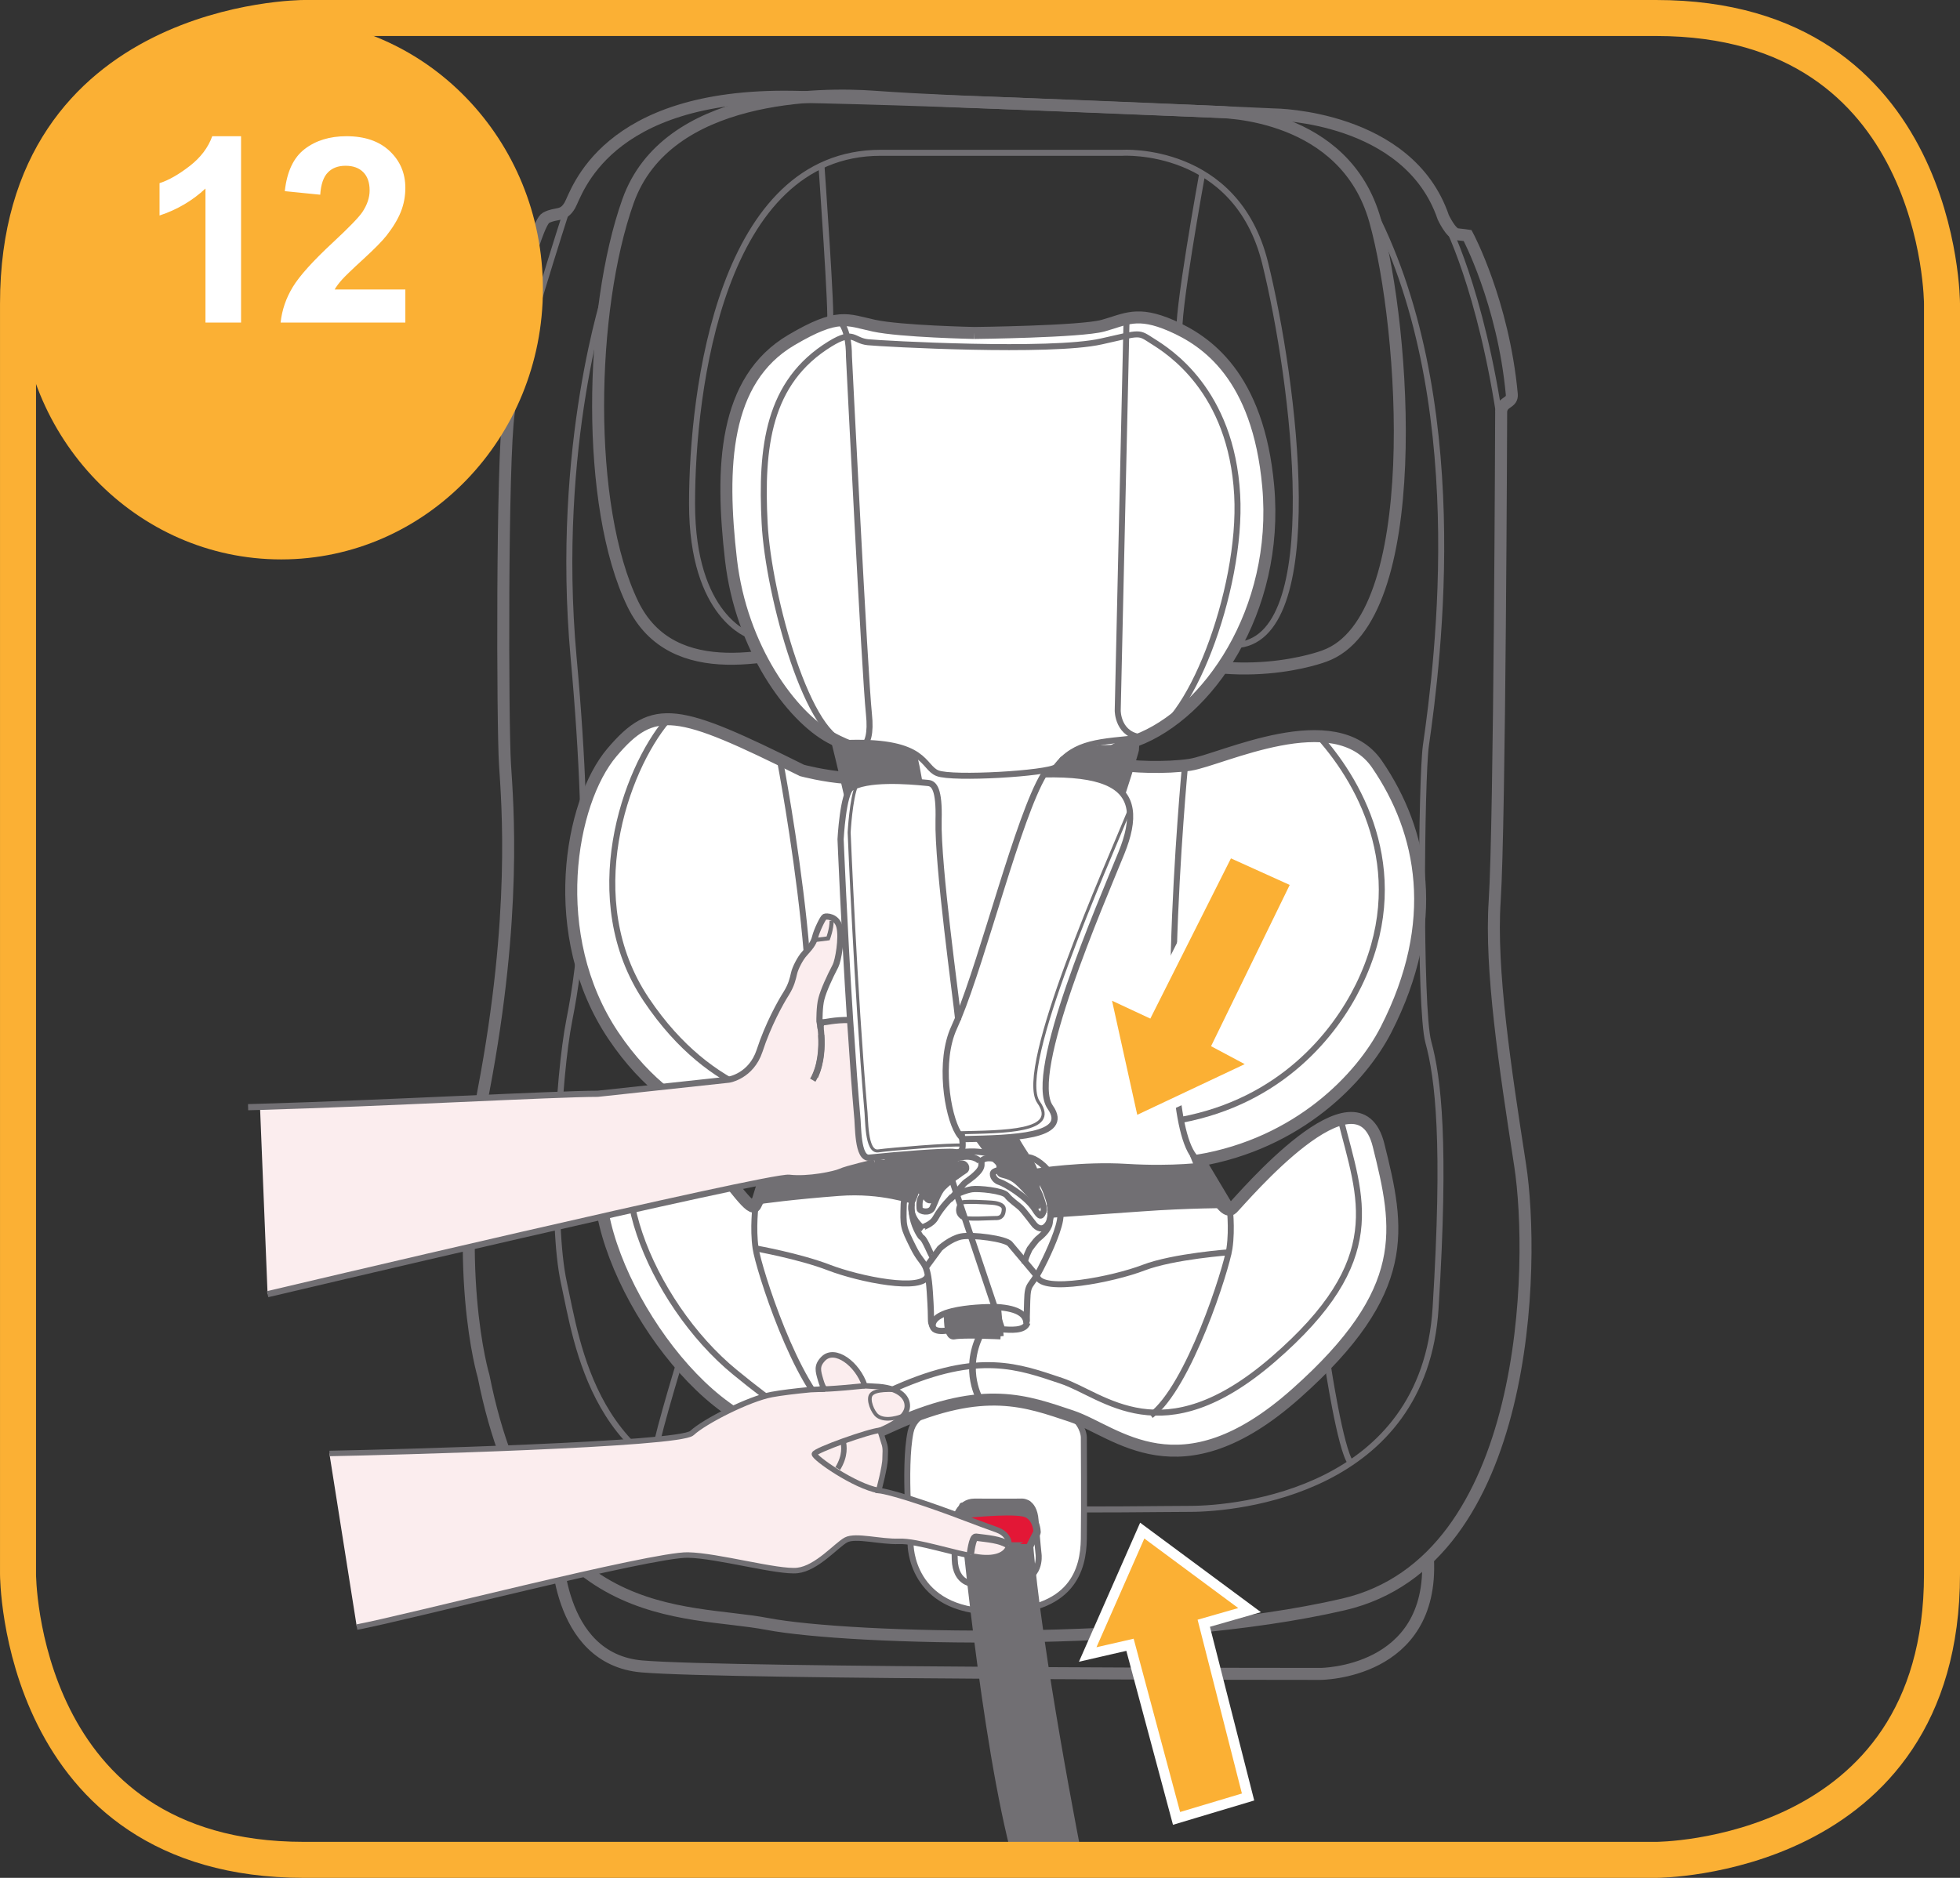 <?xml version="1.0" encoding="UTF-8"?>
<!DOCTYPE svg PUBLIC "-//W3C//DTD SVG 1.1//EN" "http://www.w3.org/Graphics/SVG/1.1/DTD/svg11.dtd">
<!-- Creator: CorelDRAW 2017 -->
<svg xmlns="http://www.w3.org/2000/svg" xml:space="preserve" width="48mm" height="46mm" version="1.1" style="shape-rendering:geometricPrecision; text-rendering:geometricPrecision; image-rendering:optimizeQuality; fill-rule:evenodd; clip-rule:evenodd"
viewBox="0 0 1319.45 1264.47"
 xmlns:xlink="http://www.w3.org/1999/xlink">
 <rect x="0" y="0" width="1319.45" height="1264.47" fill="#333333" stroke="none"/>
 <defs>
  <style type="text/css">
   <![CDATA[
    .str11 {stroke:#FBB034;stroke-width:24.24;stroke-miterlimit:4}
    .str12 {stroke:white;stroke-width:6.87;stroke-miterlimit:4}
    .str7 {stroke:#716F73;stroke-width:4.93;stroke-miterlimit:4}
    .str8 {stroke:#716F73;stroke-width:3.7;stroke-miterlimit:4}
    .str10 {stroke:#716F73;stroke-width:4.53;stroke-miterlimit:10}
    .str0 {stroke:#716F73;stroke-width:8.07;stroke-miterlimit:10}
    .str9 {stroke:#716F73;stroke-width:2.46;stroke-miterlimit:4}
    .str1 {stroke:#716F73;stroke-width:4.04;stroke-miterlimit:10}
    .str3 {stroke:#716F73;stroke-width:4.16;stroke-miterlimit:4}
    .str5 {stroke:#716F73;stroke-width:2.77;stroke-miterlimit:10}
    .str4 {stroke:#716F73;stroke-width:2.77;stroke-miterlimit:4}
    .str2 {stroke:#716F73;stroke-width:4.04;stroke-linecap:round;stroke-linejoin:round;stroke-miterlimit:10}
    .str6 {stroke:#716F73;stroke-width:2.02;stroke-linecap:round;stroke-linejoin:round;stroke-miterlimit:4}
    .fil6 {fill:none}
    .fil0 {fill:none;fill-rule:nonzero}
    .fil5 {fill:#FBEDEE}
    .fil2 {fill:#716F73;fill-rule:nonzero}
    .fil4 {fill:#E31736;fill-rule:nonzero}
    .fil1 {fill:white;fill-rule:nonzero}
    .fil7 {fill:#FBB034;fill-rule:nonzero}
    .fil3 {fill:#FBEDEE;fill-rule:nonzero}
   ]]>
  </style>
 </defs>
 <g id="Слой_x0020_1">
  <path class="fil0 str0" d="M858.31 77.06c0,0 89.93,0.86 113.26,69.21 0,0 5.09,11.03 9.32,11.46 4.24,0.43 7.1,0.88 7.1,0.88 0,0 23.98,44.78 29.73,106.86 0.57,6.22 -6.24,4.56 -7.15,11.39 0,0 -0.91,277.29 -4.36,329.67 -3.06,46.38 6.93,112.05 17.1,177.87 10.19,65.79 7.2,266.61 -118.77,295.91 -125.98,29.29 -332.56,23.77 -388.12,13.16 -55.58,-10.61 -156.95,3.4 -190.89,-166.84 0,0 -22.47,-74.31 0,-192.33 22.48,-118.02 16.13,-192.77 14.43,-219.52 -1.7,-26.74 -2.12,-205.08 2.54,-236.91 4.67,-31.84 -1.27,-31.42 -0.43,-43.73 0.85,-12.31 18.25,-83.64 25.46,-87.46 7.2,-3.83 11.46,-0.43 16.12,-8.49 4.66,-8.07 22.9,-75.17 150.16,-73.03 105.21,1.77 324.51,11.91 324.51,11.91"/>
  <path class="fil0 str0" d="M661.26 68.89c0,0 151.34,6.13 157.02,6.38 5.68,0.24 87.08,0.76 107.43,73.25 20.35,72.5 34.18,268.8 -34.17,293.23 0,0 -59.92,23.06 -126.7,-7.33 -45.02,-6.51 -191.16,-4.24 -208.83,-0.82 -32.45,6.94 -103.14,28.52 -130,-26.88 -31.94,-65.87 -29.3,-197.92 -3.25,-271.23 26.03,-73.31 131.05,-72.82 165.21,-70.39 34.16,2.44 73.29,3.8 73.29,3.8"/>
  <path class="fil0 str1" d="M504.95 427.9c0,0 -39.07,-12.22 -39.07,-88.79 0,-76.57 19.54,-236.22 126.97,-236.22l162.77 0c0,0 76.49,-4.88 96.03,74.12 19.53,79.02 42.35,255.74 -20.34,257.4"/>
  <path class="fil0 str1" d="M408.61 194.08c0,0 -35.5,105.11 -22.48,248.48 13.02,143.37 4.84,205.27 -2.88,244.36 -7.7,39.1 -12.58,136.03 -3.64,176.76 8.96,40.73 20.36,132.77 123.71,144.17 103.36,11.41 266.14,8.15 297.87,8.15 31.73,0 157.54,-11.86 165.23,-135.22 6.94,-111.59 1.79,-154.8 -4.9,-179.19 -6.11,-22.34 -4.71,-177.86 -1.62,-199.57 8.14,-57.02 31.38,-236.08 -38.43,-365.66"/>
  <path class="fil0 str1" d="M972.84 148.79c0,0 24.24,44.94 37.68,139.09"/>
  <path class="fil0 str1" d="M381.7 140.91c0,0 -33.7,104.15 -39.21,136.94"/>
  <path class="fil1" d="M671.25 942.46c0,0 -53.21,-2.48 -58.25,21.74 -5.04,24.21 0,75.66 0,75.66 0,0 -0.37,45.02 56.12,45.4 53.25,0.35 60.2,-29.03 60.5,-48.93 0.31,-19.89 0,-68.6 0,-68.6 0,0 0.13,-27.75 -58.37,-25.27z"/>
  <path class="fil0 str1" d="M671.25 942.46c0,0 -53.21,-2.48 -58.25,21.74 -5.04,24.21 0,75.66 0,75.66 0,0 -0.37,45.02 56.12,45.4 53.25,0.35 60.2,-29.03 60.5,-48.93 0.31,-19.89 0,-68.6 0,-68.6 0,0 0.13,-27.75 -58.37,-25.27"/>
  <path class="fil1" d="M642.74 1023.72c0,0 2.63,-12.65 13.19,-12.61 14.53,0.06 31.02,0 31.02,0 0,0 9.17,-1.52 10.19,12.61 1.04,14.12 2.05,23.2 2.05,23.2 0,0 2.01,17.15 -15.63,17.65 -17.64,0.51 -27.63,2.02 -27.63,2.02 0,0 -12.75,0.51 -13.22,-16.64 -0.47,-17.15 0.03,-26.23 0.03,-26.23z"/>
  <path class="fil0 str1" d="M642.74 1023.72c0,0 2.63,-12.65 13.19,-12.61 14.53,0.06 31.02,0 31.02,0 0,0 9.17,-1.52 10.19,12.61 1.04,14.12 2.05,23.2 2.05,23.2 0,0 2.01,17.15 -15.63,17.65 -17.64,0.51 -27.63,2.02 -27.63,2.02 0,0 -12.75,0.51 -13.22,-16.64 -0.47,-17.15 0.03,-26.23 0.03,-26.23"/>
  <path class="fil0 str1" d="M553 111.54c0,0 7.45,104.85 5.67,105.38"/>
  <path class="fil0 str1" d="M809.35 116.78c0,0 -18.1,99.55 -15.07,108.37"/>
  <path class="fil0 str1" d="M457.19 918.03c0,0 -18.44,60.06 -17.25,66.99"/>
  <path class="fil0 str1" d="M893.65 918.03c0,0 8.69,58.04 15.64,66.99"/>
  <path class="fil0 str0" d="M374.8 1039.87c0,0 -1.18,77.17 57.28,82.22 58.46,5.04 456.62,5.04 456.62,5.04 0,0 76.61,0.13 72.58,-77.62"/>
  <path class="fil2" d="M647.74 1013.78c0,0 14.37,159.13 36.19,238.57l42.78 0c-8.95,-45.99 -34.57,-182.64 -34.57,-239.91l-44.4 1.35z"/>
  <path class="fil0 str2" d="M647.74 1013.78c0,0 14.37,159.13 36.19,238.57m42.78 0c-8.95,-45.99 -34.57,-182.64 -34.57,-239.91l-44.4 1.35"/>
  <path class="fil1" d="M655.94 224.21c0,0 71.48,-0.78 86.6,-4.92 15.12,-4.16 22.84,-10.09 46.02,0 23.18,10.09 58.46,33.51 65.19,108.16 7.6,84.24 -41.18,153.29 -88.91,171.17 -24.37,9.13 -23.85,13.79 -13.9,15.81 9.96,2.02 33.97,3.01 50.2,0.53 21.04,-3.22 97.65,-41.56 125.87,-0.31 30.97,45.28 43.21,106.04 6.05,178.68 -16.63,32.5 -58.81,76.67 -126.35,88.11 0,0 15.8,39.34 22.85,32.28 7.06,-7.06 84.34,-99.21 98.45,-42.71 14.11,56.49 22.72,97.86 -55.67,167.47 -78.39,69.61 -120.73,25.22 -150.97,15.13 -30.24,-10.09 -58.46,-21.19 -117.93,5.04 -59.47,26.23 -53.42,33.29 -114.91,-11.1 -61.49,-44.39 -115.38,-162.07 -64.51,-193.69 34.6,-21.52 79.63,69.61 84.67,57.5 5.04,-12.11 29.23,-34.3 18.14,-41.36 -11.09,-7.06 -68.54,-5.04 -113.9,-72.64 -45.36,-67.59 -29.23,-157.38 -1.01,-190.67 28.22,-33.29 44,-29.65 128.01,12.11 0,0 15.12,4.04 30.24,5.04 15.12,1.01 30.24,-1.01 29.23,-9.08 -1.01,-8.07 -14.11,-4.04 -40.32,-18.16 -26.21,-14.13 -60.12,-60.18 -66.98,-119.67 -7.18,-62.34 -5,-121.1 40.69,-147.99 31.54,-18.57 37.38,-13.58 55.52,-9.65 18.14,3.91 67.62,4.92 67.62,4.92z"/>
  <path class="fil0 str0" d="M655.94 224.21c0,0 71.48,-0.78 86.6,-4.92 15.12,-4.16 22.84,-10.09 46.02,0 23.18,10.09 58.46,33.51 65.19,108.16 7.6,84.24 -41.18,153.29 -88.91,171.17 -24.37,9.13 -23.85,13.79 -13.9,15.81 9.96,2.02 33.97,3.01 50.2,0.53 21.04,-3.22 97.65,-41.56 125.87,-0.31 30.97,45.28 43.21,106.04 6.05,178.68 -16.63,32.5 -58.81,76.67 -126.35,88.11 0,0 15.8,39.34 22.85,32.28 7.06,-7.06 84.34,-99.21 98.45,-42.71 14.11,56.49 22.72,97.86 -55.67,167.47 -78.39,69.61 -120.73,25.22 -150.97,15.13 -30.24,-10.09 -58.46,-21.19 -117.93,5.04 -59.47,26.23 -53.42,33.29 -114.91,-11.1 -61.49,-44.39 -115.38,-162.07 -64.51,-193.69 34.6,-21.52 79.63,69.61 84.67,57.5 5.04,-12.11 29.23,-34.3 18.14,-41.36 -11.09,-7.06 -68.54,-5.04 -113.9,-72.64 -45.36,-67.59 -29.23,-157.38 -1.01,-190.67 28.22,-33.29 44,-29.65 128.01,12.11 0,0 15.12,4.04 30.24,5.04 15.12,1.01 30.24,-1.01 29.23,-9.08 -1.01,-8.07 -14.11,-4.04 -40.32,-18.16 -26.21,-14.13 -60.12,-60.18 -66.98,-119.67 -7.18,-62.34 -5,-121.1 40.69,-147.99 31.54,-18.57 37.38,-13.58 55.52,-9.65 18.14,3.91 67.62,4.92 67.62,4.92"/>
  <path class="fil0 str1" d="M710.78 516.54c-5.39,4.33 -69.47,8.18 -79.7,4.1 -10.21,-4.1 -7.18,-21.76 -59.29,-20.43 -26.98,0.69 -54.58,-99.13 -57.05,-147.96 -2.6,-51.06 2.16,-95 44.09,-120.71 16.02,-9.81 15.27,-2.12 25.48,-1.1 10.23,1.03 122.85,7.2 157.12,-0.54 27.46,-6.2 24.51,-6.46 34.72,0 10.23,6.47 52.81,32.79 56.71,103.32 3.56,64.39 -33.51,160.31 -63.12,163.38 -29.63,3.06 -45.74,2.77 -58.95,19.95"/>
  <path class="fil0 str1" d="M564.62 215.8c0,0 6.89,4.05 6.89,24.23 0,0 10.58,213.67 13.44,240.68 2.85,27.01 -9.09,23.51 -12.18,22.25"/>
  <path class="fil0 str1" d="M758.39 214.65l-5.95 263.77c0,0 -0.21,17.12 17.29,18.18"/>
  <path class="fil0 str1" d="M888.5 496.59c28.64,32.22 62,93.73 26.08,166.98 -16.08,32.79 -52.25,77.97 -119.58,90.53"/>
  <path class="fil0 str1" d="M544.91 748.35c-11.09,-7.06 -64.45,-7.61 -109.81,-75.2 -45.36,-67.59 -14.11,-154.81 14.11,-188.1"/>
  <path class="fil0 str1" d="M902.54 753.81c13.3,53.3 32.7,94.1 -45.63,161.69 -74.87,64.6 -113.88,23.79 -142.4,14.28 -28.53,-9.52 -55.15,-19.99 -111.26,4.76 -56.09,24.75 -52.98,34.77 -108.4,-10.47 -57.74,-47.13 -96.04,-143.98 -52.94,-172.54"/>
  <path class="fil0 str1" d="M524.98 511.43c0,0 41.03,214.56 6.06,232.16"/>
  <path class="fil0 str1" d="M797.75 515.37c0,0 -23.02,243.34 8.94,266.06"/>
  <path class="fil0 str1" d="M508.68 811.36c0,0 -2.01,15.63 0,29.26 2.02,13.62 27.25,93.41 52.93,112.53"/>
  <path class="fil0 str1" d="M827.66 811.36c0,0 2.02,15.63 0,29.26 -2.01,13.62 -27.25,93.41 -52.93,112.53"/>
  <path class="fil0 str1" d="M508.68 840.61c0,0 29.23,5.16 49.39,12.92 20.16,7.76 63.59,16.79 66.61,5.14"/>
  <path class="fil0 str1" d="M828.56 843.13c0,0 -38.65,2.73 -58.81,10.49 -20.16,7.77 -68.54,17.39 -71.57,5.74"/>
  <path class="fil1" d="M635.43 778.35c21.73,-6.38 33.22,-0.87 40.95,1.9 8.96,3.22 13.12,-7.26 26.41,4.88 8.5,7.82 12.48,26.83 10.77,36.54 -1.71,9.7 -9.77,26.36 -13.1,32.68 -6.82,13.05 -8.6,8.97 -8.96,21.42 -0.18,6.36 -0.65,17.37 0.11,14.97 -1.83,5.84 -11.95,4.61 -16.97,4.39l-39.22 -116.78z"/>
  <path class="fil0 str3" d="M635.43 778.35c21.73,-6.38 33.22,-0.87 40.95,1.9 8.96,3.22 13.12,-7.26 26.41,4.88 8.5,7.82 12.48,26.83 10.77,36.54 -1.71,9.7 -9.77,26.36 -13.1,32.68 -6.82,13.05 -8.6,8.97 -8.96,21.42 -0.18,6.36 -0.65,17.37 0.11,14.97 -1.83,5.84 -11.95,4.61 -16.97,4.39l-39.22 -116.78"/>
  <path class="fil0 str3" d="M642.52 894.77c0,0 -12.68,4.04 -14.67,-1.4 -2,-5.41 -0.35,-0.24 -1.9,-23.24 -1.5,-22.32 -4.4,-16.62 -11.17,-30.28 -6.94,-13.95 -6.84,-14 -6.4,-29.11 0.12,-3.96 3.63,-16.1 11.44,-26.18"/>
  <path class="fil0 str3" d="M698.18 859.36l-18.18 -21.64c-2.77,-3.68 -25.77,-6.56 -33,-5.11 -7.22,1.46 -14.31,8 -14.31,8l-9.48 12.91"/>
  <path class="fil0 str3" d="M690.94 891.29c0.15,-5.34 -4.42,-10.26 -19.96,-11.17 0,0 -44.5,-0.93 -43.13,13.26"/>
  <path class="fil0 str3" d="M689.81 850.76c0.1,-3.55 3.4,-9.84 3.4,-9.84 0,0 4.14,-5.66 5.25,-6.58 2.06,-1.7 7.27,-5.79 8.14,-10.64 0.85,-4.86 0.98,-9.74 0,-12.89"/>
  <path class="fil0 str4" d="M646.44 810.21c1.04,-1.81 19.38,-0.48 21.17,-0.38 1.81,0.09 8.23,0.81 8.13,4.37 -0.16,5.62 -3.4,6.09 -5.56,5.98 -2.13,-0.09 -20.18,1.21 -22.57,-0.56 -3.87,-2.85 -2.68,-6.8 -1.16,-9.4"/>
  <path class="fil0 str3" d="M628.27 846.41c-1.11,0.83 -5.13,-11.87 -7.97,-13.32 -1.2,-0.63 -14.82,-21.84 0.6,-37.85"/>
  <path class="fil0 str3" d="M641.31 805.45c-0.75,0.86 -7.51,7.31 -11.29,14.27 -3.01,5.51 -9.12,6.04 -9.17,7.39"/>
  <path class="fil0 str3" d="M636.84 782.19c2.53,-0.77 5.54,-2.16 10.87,-3.06 8.28,-1.42 13.29,2.89 12.26,4.7"/>
  <path class="fil0 str3" d="M621.54 827.35c0,0 -9.84,-7.11 -7.77,-16.81"/>
  <path class="fil0 str3" d="M621.51 804.25c-3.34,3.42 -2.39,7.86 -2.44,9.63 -0.06,1.79 6.71,3.42 8.64,-0.5 1.64,-3.36 3.89,-10.64 7.21,-13.9 5.53,-5.47 12.85,-10.12 14.68,-11.36 1.98,-1.36 0.28,-5.26 -2.73,-4.58 -3.24,0.74 -5.06,1.11 -5.06,1.11"/>
  <path class="fil0 str3" d="M697.05 799.45c2.45,1.88 6.35,13.94 5.56,15.94 -1.54,3.94 -2.29,4.79 -6.06,-1.17 -5.56,-8.76 -20.31,-17.36 -23.86,-18.4 -3.55,-1.06 -5.58,-5.6 -3.39,-6.84 2.19,-1.22 4.73,-2.02 11.1,0.95"/>
  <path class="fil0 str3" d="M684.12 785.2c-1.43,-0.52 -15.23,-6.9 -21.03,-4.95 -5.1,1.73 0.43,3.45 -4.93,9.13 -4.43,4.68 -7.7,5.88 -9.55,8.02 -1.87,2.14 -10.4,12 -8.18,9.43 2.23,-2.58 9.48,-5.36 13.8,-6.06 4.34,-0.69 21.14,0.95 23.56,4.16 2.43,3.24 7.47,6.47 9.44,8.44 2.78,2.79 8.52,10.68 9.35,11.55 3.14,3.24 6.46,2.96 9,-0.96 1.13,-1.72 3.47,-8.29 -0.19,-18.24 0,0 -2.03,-6.92 -5.99,-12.27"/>
  <path class="fil2" d="M688.09 775.12c6.04,7.08 8.62,8.61 9.71,16.54 2.16,15.55 0.56,20.45 1.28,21.02 0.72,0.57 -9.73,-12.2 -14.82,-16.53 -6.82,-5.77 -12.02,-3.1 -12.02,-7.2 0,-6.23 0.6,-4.21 -7.05,-11.31 7.89,7.33 -22.52,-24.82 -17.1,-35.45l40 32.93z"/>
  <path class="fil0 str5" d="M688.09 775.12c6.04,7.08 8.62,8.61 9.71,16.54 2.16,15.55 0.56,20.45 1.28,21.02 0.72,0.57 -9.73,-12.2 -14.82,-16.53 -6.82,-5.77 -12.02,-3.1 -12.02,-7.2 0,-6.23 0.6,-4.21 -7.05,-11.31 7.89,7.33 -22.52,-24.82 -17.1,-35.45l40 32.93"/>
  <path class="fil2" d="M515.06 785.77c-1.42,-0.82 27.38,-4.43 49.61,-4.43 31.63,0 57.56,5.63 56.88,6.55 -1.19,1.55 -4.82,15.29 -7.09,20.16 -0.56,1.24 -19.8,-7.13 -49.79,-4.84 -29.6,2.25 -51.83,5.11 -56.88,6.07l7.27 -23.5z"/>
  <path class="fil0 str3" d="M515.06 785.77c-1.42,-0.82 27.38,-4.43 49.61,-4.43 31.63,0 57.56,5.63 56.88,6.55 -1.19,1.55 -4.82,15.29 -7.09,20.16 -0.56,1.24 -19.8,-7.13 -49.79,-4.84 -29.6,2.25 -51.83,5.11 -56.88,6.07l7.27 -23.5"/>
  <path class="fil2" d="M827.66 811.36c0,0 -28.07,0 -59.17,2.28 -6.47,0.48 -59.42,4.16 -59.42,4.16 0,0 1.68,1.92 -2.12,-10.99 -2.14,-7.34 -8.59,-18.02 -8.59,-18.02 0,0 30.37,-4.83 59.92,-3.02 32.51,1.98 53.38,-1.21 53.38,-1.21l16 26.8z"/>
  <path class="fil0 str3" d="M827.66 811.36c0,0 -28.07,0 -59.17,2.28 -6.47,0.48 -59.42,4.16 -59.42,4.16 0,0 1.68,1.92 -2.12,-10.99 -2.14,-7.34 -8.59,-18.02 -8.59,-18.02 0,0 30.37,-4.83 59.92,-3.02 32.51,1.98 53.38,-1.21 53.38,-1.21l16 26.8"/>
  <path class="fil2" d="M690.8 778.22c-15.25,-23.12 -7.52,-18.02 -17.68,-34.63 -10.14,-16.59 24.99,-38.27 27.17,-43.88 1.8,-5.54 64.63,-190.57 64.56,-195.89 0,0 -10.2,-0.41 -22.52,0 -11.9,0.4 -25.9,7.02 -26.84,7.44 -2.47,1.11 -18.71,49.9 -22.68,58.81 -4.76,10.68 -29.84,93.84 -39.92,117.74 -10.44,23.95 -11.83,34.36 -11.06,43.16 0.76,8.82 -3.87,14.73 4.54,24.42 7.93,8.4 23.42,19.43 31.51,21.15l12.91 1.67z"/>
  <path class="fil0 str3" d="M690.8 778.22c-15.25,-23.12 -7.52,-18.02 -17.68,-34.63 -10.14,-16.59 24.99,-38.27 27.17,-43.88 1.8,-5.54 64.63,-190.57 64.56,-195.89 0,0 -10.2,-0.41 -22.52,0 -11.9,0.4 -25.9,7.02 -26.84,7.44 -2.47,1.11 -18.71,49.9 -22.68,58.81 -4.76,10.68 -29.84,93.84 -39.92,117.74 -10.44,23.95 -11.83,34.36 -11.06,43.16 0.76,8.82 -3.87,14.73 4.54,24.42 7.93,8.4 23.42,19.43 31.51,21.15l12.91 1.67"/>
  <path class="fil2" d="M578.61 751.41c-9.82,-38.56 61.46,-70.22 61.46,-77.52 -0.02,-7.75 -20.33,-158.33 -24.62,-166.56 0,0 -16.86,-2.88 -23.05,-3.51 -7.92,-0.8 -31.25,-3.82 -31.25,-3.82 0,0 16.89,67.74 18.3,87.99l-0.83 163.42z"/>
  <path class="fil0 str5" d="M578.61 751.41c-9.82,-38.56 61.46,-70.22 61.46,-77.52 -0.02,-7.75 -20.33,-158.33 -24.62,-166.56 0,0 -16.86,-2.88 -23.05,-3.51 -7.92,-0.8 -31.25,-3.82 -31.25,-3.82 0,0 16.89,67.74 18.3,87.99l-0.83 163.42"/>
  <path class="fil2" d="M617.91 763.32c0,3.99 25.85,17.56 28.92,23.9 1.07,2.23 -1.18,3.56 -4.77,5.79 -2.24,1.4 -7.21,3.87 -10.39,9.35 -7.33,12.57 -8.72,1.02 -10.16,1.02 -1.44,0 -14.43,-13.66 -27.72,-27.25l24.13 -12.79z"/>
  <path class="fil0 str3" d="M617.91 763.32c0,3.99 25.85,17.56 28.92,23.9 1.07,2.23 -1.18,3.56 -4.77,5.79 -2.24,1.4 -7.21,3.87 -10.39,9.35 -7.33,12.57 -8.72,1.02 -10.16,1.02 -1.44,0 -14.43,-13.66 -27.72,-27.25l24.13 -12.79"/>
  <path class="fil1" d="M644.96 685.8c17.49,-42.48 40.5,-135.66 57.8,-164.36 1.78,-0.04 3.5,-0.06 5.19,-0.06 34.26,-0.05 50.1,7.9 52.49,23.71 -14.23,35.12 -77.13,174.68 -61.29,197.11 14.18,20.12 -23.2,19.83 -54.12,20.56 -7.36,-12.26 -13.13,-48.18 -2.77,-70.75 0.86,-1.95 1.78,-3.97 2.7,-6.21z"/>
  <path class="fil1" d="M645.02 762.76c30.92,-0.73 68.3,-0.44 54.12,-20.56 -15.84,-22.43 47.06,-161.99 61.29,-197.11 1.23,7.87 -0.79,17.6 -5.52,29.28 -13.56,33.6 -63.88,148.5 -47.92,171.15 14.17,20.12 -26.08,20.77 -57.01,21.48 -0.73,0 -1.53,-0.28 -2.33,-0.93 -0.85,-0.73 -1.78,-1.87 -2.64,-3.32z"/>
  <path class="fil1" d="M645.02 762.76c0.85,1.44 1.78,2.59 2.64,3.32 0.2,1.73 0.44,3.54 0.37,5.04 -7.3,-0.8 -48.35,2.67 -56.76,3.83 -8.59,1.3 -7.61,-22.29 -8.53,-28.84 -6.75,-78.68 -11.1,-185.58 -11.1,-185.58 0,0 1.23,-23 5.09,-31.72 15.16,-5.48 44.74,-1.81 47.99,-1.59 4.18,0.37 7.68,4.26 7.12,24.96 -0.79,30.29 12.09,122.1 13.13,133.64 -0.92,2.24 -1.83,4.26 -2.7,6.2 -10.36,22.57 -4.6,58.49 2.77,70.76zm-27.86 -12.91c2.95,-0.94 10.98,-3.46 12.15,-4.33l-12.15 4.33z"/>
  <path class="fil1" d="M617.16 749.85l12.15 -4.33c-1.17,0.86 -9.2,3.39 -12.15,4.33z"/>
  <path class="fil1" d="M572.25 686.81l1.28 0c-0.18,3.39 -0.36,6.78 -0.55,10.24 -0.24,-3.39 -0.49,-6.85 -0.73,-10.24z"/>
  <path class="fil1" d="M591.27 774.94c8.41,-1.15 49.46,-4.62 56.76,-3.82 0,3.11 -0.98,5.33 -5.34,4.62 -5.46,-0.94 -41.6,2.08 -54.3,3.46 -1.17,0.07 -2.16,0.22 -2.89,0.29 -8.59,1.37 -7.6,-22.21 -8.52,-28.78 -1.48,-17.01 -2.83,-35.33 -4,-53.65 0.19,-3.46 0.37,-6.85 0.56,-10.24l-1.28 0c-4,-62.61 -6.39,-121.74 -6.39,-121.74 0,0 1.66,-31.38 7.36,-34.7 1.05,-0.57 2.21,-1.15 3.49,-1.58 -3.86,8.72 -5.09,31.74 -5.09,31.74 0,0 4.35,106.89 11.1,185.57 0.93,6.55 -0.05,30.14 8.53,28.84z"/>
  <path class="fil3" d="M555.06 617.36c1.11,-0.57 8.28,-0.5 10.06,6.85 1.78,7.36 -0.81,22.43 -2.7,26.18 -4.05,7.72 -8.04,16.51 -9.45,21.99 -1.47,5.12 -1.34,15.29 -1.34,15.29 0,0 0.43,1.94 0.86,5.12 -0.06,-0.59 -0.13,-1.16 -0.19,-1.66 0.31,-0.94 0.61,-1.88 0.92,-2.74 3.69,0 7.19,-1.65 19.03,-1.59 0.24,3.39 0.48,6.85 0.73,10.24 1.16,18.33 2.52,36.64 3.99,53.65 0.92,6.57 -0.07,30.15 8.52,28.79 0.73,-0.08 1.72,-0.22 2.89,-0.29l0.31 3.46c0,0 -18.97,4.4 -22.95,6.35 -3.62,1.66 -21.48,5.55 -34.48,4.04 -13.01,-1.59 -351.12,78.39 -351.12,78.39l-5.09 -125.92 0 -0.22c82.95,-2.38 199.3,-8.8 227.34,-8.8l88.24 -9.52c0,0 14.97,-2.23 20.68,-19.4 5.71,-17.6 14.24,-32.82 17.92,-38.59 3.62,-5.84 4.42,-9.88 5.28,-13.55 0.8,-3.68 4.29,-10.39 7.05,-13.35 3.13,-3.54 6.01,-6.49 7.11,-11.03 1.11,-4.62 5.28,-13.13 6.39,-13.7z"/>
  <path class="fil0 str3" d="M552.85 696.91c0.5,9.16 -0.24,21.2 -5.7,30.44"/>
  <path class="fil0 str3" d="M572.25 686.81c-11.84,-0.07 -15.34,1.58 -19.02,1.58 -0.31,0.87 -0.62,1.81 -0.93,2.74 0.06,0.51 0.13,1.08 0.19,1.66"/>
  <path class="fil0 str3" d="M647.48 763.34c0,0.86 0.12,1.81 0.18,2.74 0.2,1.73 0.44,3.53 0.37,5.04 0,3.11 -0.98,5.34 -5.34,4.62 -5.46,-0.94 -41.6,2.09 -54.3,3.46 -1.17,0.07 -2.16,0.21 -2.89,0.29 -8.59,1.36 -7.6,-22.22 -8.52,-28.78 -1.48,-17.02 -2.83,-35.33 -3.99,-53.66 -0.25,-3.39 -0.49,-6.85 -0.73,-10.23 -3.99,-62.6 -6.39,-121.74 -6.39,-121.74 0,0 1.66,-31.38 7.36,-34.7 1.05,-0.58 2.21,-1.15 3.5,-1.59 15.15,-5.47 44.73,-1.8 47.99,-1.58 4.17,0.36 7.67,4.26 7.12,24.96 -0.8,30.29 12.09,122.1 13.13,133.64 0.05,0.43 0.05,0.71 0.05,0.94"/>
  <path class="fil0 str3" d="M644.96 685.8c17.49,-42.48 40.5,-135.66 57.8,-164.36 37.86,-0.87 55.17,7.06 57.68,23.65 1.23,7.87 -0.79,17.6 -5.52,29.28 -13.56,33.61 -63.88,148.5 -47.93,171.15 14.18,20.13 -26.07,20.77 -57,21.49 -0.73,0 -1.53,-0.29 -2.33,-0.94 -0.85,-0.73 -1.78,-1.87 -2.64,-3.32 -7.36,-12.26 -13.13,-48.18 -2.77,-70.75 0.86,-1.95 1.78,-3.97 2.7,-6.21"/>
  <path class="fil0 str3" d="M588.69 782.66c0,0 -18.97,4.4 -22.95,6.34 -3.62,1.66 -21.48,5.56 -34.48,4.04 -13.01,-1.58 -351.12,78.4 -351.12,78.4"/>
  <path class="fil0 str3" d="M167.01 745.52c2.64,-0.08 5.34,-0.15 8.04,-0.22 82.96,-2.38 199.3,-8.8 227.35,-8.8l88.24 -9.52c0,0 14.98,-2.23 20.69,-19.4 5.71,-17.6 14.23,-32.82 17.91,-38.58 3.63,-5.84 4.42,-9.88 5.29,-13.56 0.79,-3.68 4.29,-10.39 7.06,-13.34 3.12,-3.54 6.01,-6.5 7.11,-11.04 1.11,-4.62 5.28,-13.13 6.39,-13.7 1.1,-0.57 8.28,-0.5 10.06,6.85 1.78,7.36 -0.81,22.43 -2.7,26.18 -4.05,7.72 -8.04,16.51 -9.45,21.99 -1.48,5.12 -1.35,15.29 -1.35,15.29 0,0 0.43,1.95 0.85,5.13 0.12,1.22 0.31,2.59 0.36,4.11 0.56,7.5 0.25,18.31 -4.17,28.05"/>
  <path class="fil0 str6" d="M760.81 544.23c-0.13,0.29 -0.24,0.58 -0.37,0.86 -14.24,35.12 -77.13,174.68 -61.29,197.11 14.17,20.12 -23.2,19.83 -54.12,20.56"/>
  <path class="fil0 str6" d="M648.45 771.19c-0.12,0 -0.24,-0.07 -0.43,-0.07 -7.3,-0.79 -48.35,2.67 -56.76,3.83 -8.59,1.3 -7.6,-22.29 -8.52,-28.84 -6.75,-78.68 -11.1,-185.58 -11.1,-185.58 0,0 1.23,-23 5.08,-31.72 0.68,-1.52 1.42,-2.53 2.28,-3.03"/>
  <path class="fil0 str4" d="M548.61 632.97l8.87 -1.11c0,0 2.3,-6 2.38,-11.86"/>
  <path class="fil2" d="M673.58 899.8c0,0 -25.03,-1.22 -31.06,0 -6.03,1.23 -4.9,-15.41 -4.9,-15.41l34.42 -1.52 1.55 16.92z"/>
  <path class="fil0 str3" d="M673.58 899.8c0,0 -25.03,-1.22 -31.06,0 -6.03,1.23 -4.9,-15.41 -4.9,-15.41l34.42 -1.52 1.55 16.92"/>
  <path class="fil4" d="M688.91 1018.7c10.56,2.05 9.17,16.87 9.24,12.8 0,0 -4.79,9.34 -4.84,9.48 -0.04,0.05 -7.38,0.02 -14.3,-0.07 0.84,-4.06 -1.95,-8.6 -7.77,-10.72 -13.97,-5.17 -8.15,-2.81 -25.73,-9.53 -1.68,-0.63 11.68,-0.81 9.93,-1.49 0,0 22.15,-2.66 33.46,-0.48z"/>
  <path class="fil3" d="M679.02 1040.91c-0.98,5.01 -7.44,9.32 -20.38,7.55 -15.63,-2.13 -41.13,-11.09 -53.45,-10.59 -12.32,0.49 -29.21,-4.41 -35.68,-0.95 -6.45,3.46 -19.56,19.05 -32.62,20.56 -13.04,1.5 -53.85,-10.02 -73.78,-10.39 -24.27,-0.53 -191.98,42.85 -222.89,48.52l-18.49 -116.93c42.48,-0.78 235.74,-5.9 244.04,-13.74 8.35,-7.82 38.39,-23.12 53.84,-25.96 6.15,-1.15 15.73,-2.3 26.12,-3.3l9.57 -0.37c0,0 -1.28,-0.6 -2.81,-5.89 -1.83,-6.29 -3.01,-9.73 1.76,-14.57 7.68,-7.75 22.98,3.35 27.92,18.27l6.57 0.37c16.09,0.52 22.37,7.02 22.02,13.66 -0.4,7.55 -11.54,13.11 -18.34,15.95l2.62 8.4c1.48,3.95 0.73,7.56 0.78,10.36 0.11,5.55 -4.3,21.8 -4.3,21.8 7.94,0.87 30.22,8.2 48.83,15.05 1.76,0.68 3.49,1.31 5.17,1.94 17.57,6.72 11.77,4.36 25.72,9.53 5.82,2.13 8.61,6.66 7.77,10.72z"/>
  <path class="fil0 str7" d="M646.44 1020.05c0,0 31.15,-3.53 42.47,-1.35 10.55,2.05 9.16,16.87 9.23,12.8 0,0 -4.79,9.34 -4.84,9.48 -0.03,0.05 -7.38,0.02 -14.29,-0.07"/>
  <path class="fil0 str8" d="M240.23 1095.61c30.91,-5.67 198.62,-49.04 222.89,-48.53 19.93,0.37 60.74,11.9 73.78,10.39 13.05,-1.5 26.17,-17.09 32.62,-20.55 6.47,-3.46 23.35,1.43 35.67,0.95 12.33,-0.51 37.83,8.46 53.46,10.58 12.94,1.78 19.39,-2.53 20.38,-7.55 0.84,-4.06 -1.95,-8.6 -7.77,-10.72 -13.96,-5.17 -8.15,-2.81 -25.72,-9.53 -1.68,-0.63 -3.41,-1.27 -5.17,-1.94 -18.59,-6.85 -40.88,-14.18 -48.83,-15.06 0,0 4.41,-16.24 4.3,-21.8 -0.05,-2.79 0.7,-6.42 -0.78,-10.35l-2.62 -8.4c6.8,-2.84 17.94,-8.41 18.34,-15.95 0.35,-6.64 -5.93,-13.14 -22.02,-13.66l-6.57 -0.38c-4.93,-14.92 -20.24,-26.01 -27.92,-18.26 -4.77,4.85 -3.59,8.28 -1.76,14.57 1.53,5.29 2.81,5.9 2.81,5.9l-9.56 0.37c-10.39,1 -19.96,2.15 -26.12,3.3 -15.45,2.83 -45.5,18.15 -53.84,25.97 -8.3,7.83 -201.56,12.95 -244.03,13.74"/>
  <path class="fil0 str8" d="M592.42 963.1c-7.02,0.4 -43.72,13.48 -44.17,15.93 -0.44,2.45 26.93,21.67 43.29,24.62"/>
  <path class="fil0 str8" d="M551.08 935.23c4.38,0.73 31.09,-2.1 31.09,-2.1"/>
  <path class="fil0 str8" d="M567.6 970.4c0.58,3.2 1.75,9.59 -3.64,18.46"/>
  <path class="fil0 str9" d="M606.9 953.51c0,0 -10.47,4.26 -16.26,-0.16 -3.19,-2.42 -6.61,-10.88 -4.3,-14.14 2.82,-3.99 13.83,-3.12 19.1,-3.02"/>
  <path class="fil5" d="M653.22 1046.85c0,0 1.32,-12.09 3.78,-11.78 7.72,1.01 16.28,1.53 21.97,5.28l-25.75 6.51z"/>
  <path class="fil6 str7" d="M653.22 1046.85c0,0 1.32,-12.09 3.78,-11.78 7.72,1.01 16.28,1.53 21.97,5.28"/>
  <path class="fil6 str10" d="M660.02 942.85c0,0 -12.1,-19.5 0,-44.24"/>
  <path class="fil6 str11" d="M204.55 12.12c0,0 -192.42,0 -192.42,192.42l0 855.38c0,0 0,192.42 192.42,192.42l910.37 0c0,0 192.41,0 192.41,-192.42l0 -855.38c0,0 0,-192.42 -192.41,-192.42l-910.37 0z"/>
  <path class="fil7" d="M189.27 376.68c97.31,0 176.2,-81.52 176.2,-182.07 0,-100.55 -78.89,-182.07 -176.2,-182.07 -97.31,0 -176.2,81.51 -176.2,182.07 0,100.55 78.89,182.07 176.2,182.07z"/>
  <path class="fil1" d="M162.27 217.2l-23.95 0 0 -90.25c-8.76,8.16 -19.05,14.25 -30.92,18.16l0 -21.77c6.28,-2.03 13.06,-5.94 20.39,-11.63 7.32,-5.69 12.37,-12.37 15.09,-19.99l19.4 0 0 125.48zm110.61 -22.27l0 22.27 -83.97 0c0.89,-8.41 3.61,-16.38 8.16,-23.9 4.55,-7.52 13.56,-17.52 26.97,-29.98 10.79,-10.04 17.42,-16.87 19.84,-20.43 3.32,-4.95 4.95,-9.85 4.95,-14.65 0,-5.34 -1.43,-9.45 -4.3,-12.32 -2.87,-2.87 -6.83,-4.3 -11.88,-4.3 -5,0 -9.01,1.48 -11.92,4.5 -2.97,3.02 -4.7,8.02 -5.15,14.99l-23.85 -2.38c1.43,-13.21 5.89,-22.66 13.41,-28.4 7.47,-5.74 16.87,-8.61 28.1,-8.61 12.32,0 21.97,3.32 29.04,9.95 7.08,6.68 10.59,14.94 10.59,24.84 0,5.64 -0.99,10.98 -3.02,16.08 -2.03,5.1 -5.24,10.39 -9.6,15.98 -2.92,3.71 -8.11,9.01 -15.68,15.93 -7.57,6.93 -12.32,11.53 -14.35,13.8 -2.03,2.28 -3.71,4.5 -4.95,6.63l47.6 0z"/>
  <polygon class="fil7" points="845.59,716.73 763.16,755.6 743.75,667.78 772.82,681.35 827.07,573.5 872.86,594.2 819.81,702.99 "/>
  <polygon class="fil0 str12" points="845.59,716.73 763.16,755.6 743.75,667.78 772.82,681.35 827.07,573.5 872.86,594.2 819.81,702.99 "/>
  <polygon class="fil7" points="732.23,1114.06 768.94,1030.64 841.21,1084.18 810.36,1093.02 840.18,1210.01 792.04,1224.43 760.7,1107.52 "/>
  <polygon class="fil0 str12" points="732.23,1114.06 768.94,1030.64 841.21,1084.18 810.36,1093.02 840.18,1210.01 792.04,1224.43 760.7,1107.52 "/>
 </g>
</svg>
